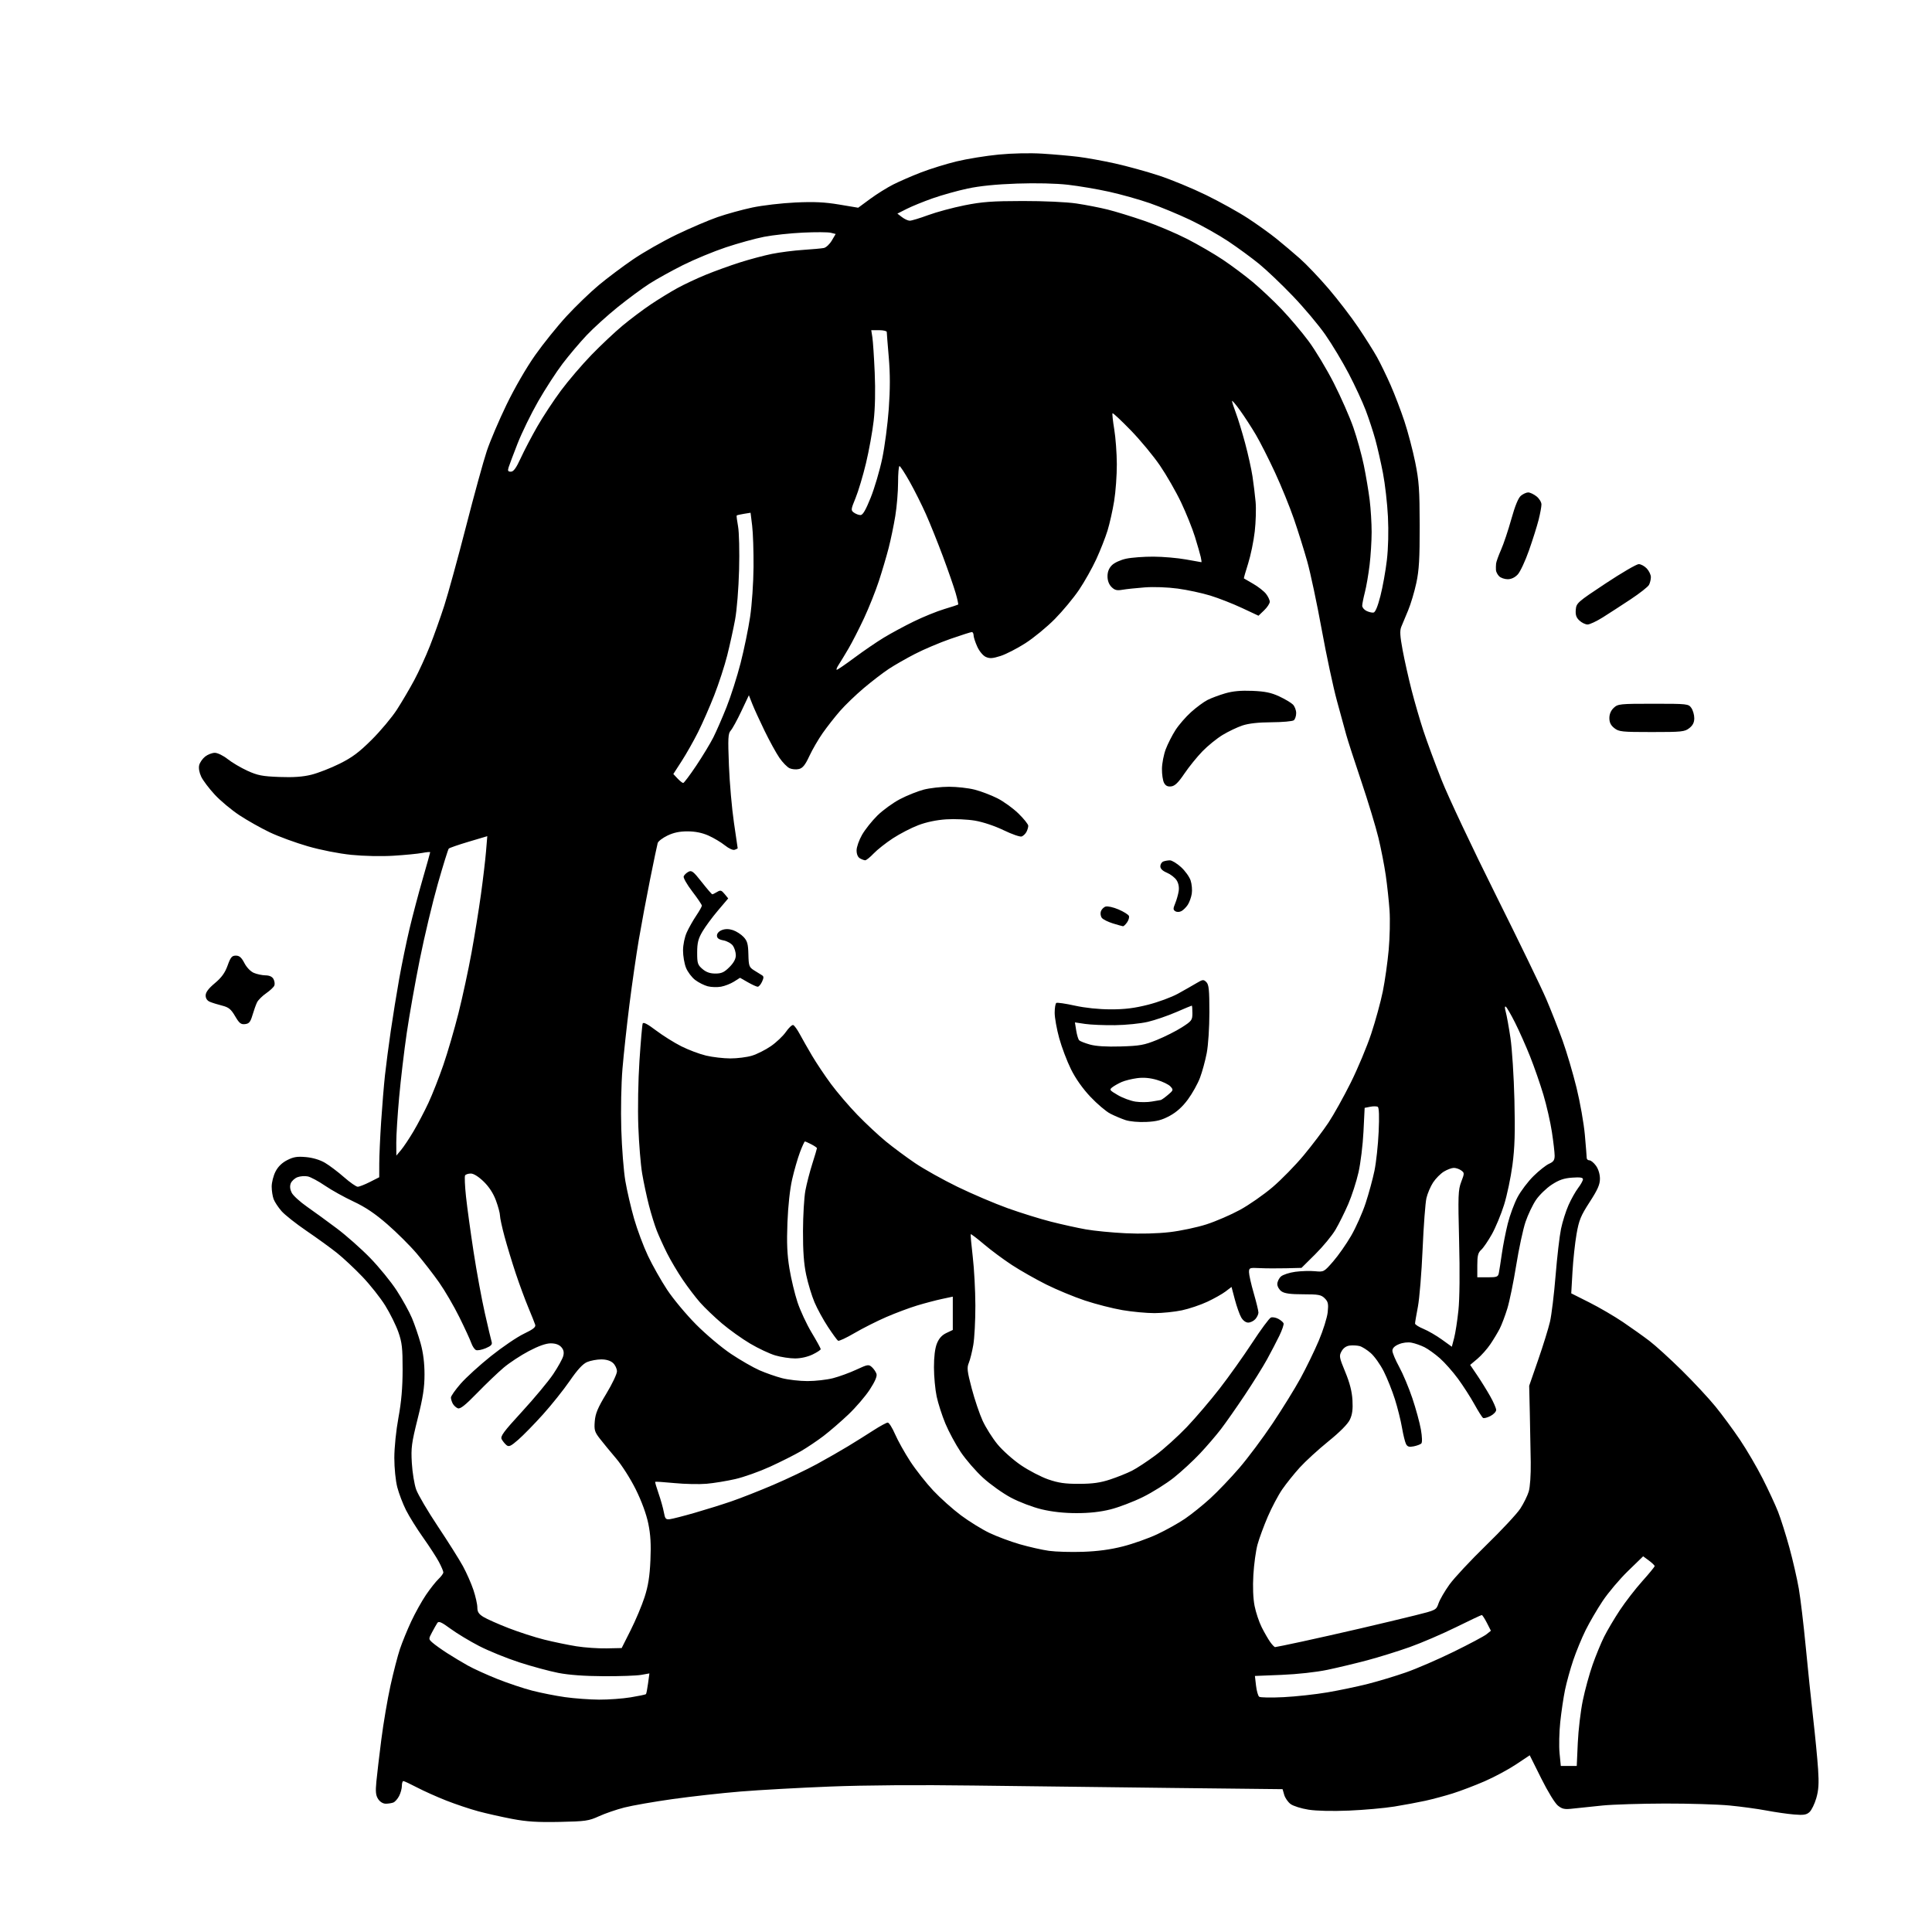 <svg version="1.1" xmlns="http://www.w3.org/2000/svg" xmlns:xlink="http://www.w3.org/1999/xlink" width="1024" height="1024" viewBox="0 0 1024 1024"><path stroke="none" fill="black" fill-rule="evenodd" d="M296.541,965.651C284.927,965.893 279.221,965.533 271.5,964.07C266.0,963.028 257.9,961.207 253.5,960.023C249.1,958.839 241.45,956.275 236.5,954.325C231.55,952.375 224.59,949.254 221.033,947.39C217.476,945.525 214.213,944.0 213.783,944.0C213.352,944.0 213.0,945.147 213.0,946.55C213,947.952 212.342,950.372 211.537,951.928C210.732,953.485 209.346,955.037 208.455,955.379C207.565,955.72 205.759,956.0 204.441,956.0C203.002,956.0 201.405,955.021 200.438,953.546C199.169,951.608 198.967,949.665 199.481,944.296C199.839,940.558 201.021,930.525 202.107,922.0C203.194,913.475 205.369,900.65 206.94,893.5C208.511,886.35 210.78,877.575 211.981,874.0C213.182,870.425 215.871,863.847 217.956,859.381C220.041,854.916 223.56,848.593 225.775,845.331C227.991,842.068 230.965,838.297 232.385,836.949C233.804,835.602 234.973,834.005 234.983,833.399C234.992,832.793 233.936,830.297 232.636,827.851C231.335,825.405 227.571,819.601 224.271,814.952C220.971,810.303 216.892,803.764 215.207,800.42C213.522,797.076 211.436,791.611 210.571,788.276C209.68,784.836 209.0,778.11 209.0,772.735C209,767.279 209.927,758.22 211.186,751.38C212.728,743.001 213.379,735.521 213.393,726.0C213.41,714.476 213.079,711.549 211.13,706.0C209.875,702.425 206.757,696.127 204.2,692.005C201.644,687.882 196.183,680.983 192.066,676.673C187.948,672.364 181.862,666.675 178.54,664.032C175.218,661.389 167.965,656.138 162.423,652.363C156.88,648.588 150.934,643.884 149.208,641.908C147.483,639.933 145.605,637.091 145.035,635.593C144.466,634.095 144,631.081 144.0,628.895C144,626.709 144.906,623.144 146.013,620.974C147.349,618.356 149.436,616.308 152.211,614.892C155.572,613.178 157.535,612.861 162.198,613.284C165.812,613.612 169.604,614.753 172.25,616.31C174.588,617.685 179.114,621.103 182.308,623.905C185.503,626.707 188.78,629 189.591,629.0C190.403,629.0 193.302,627.867 196.033,626.483L201.0,623.966L201.015,616.733C201.024,612.755 201.474,602.75 202.015,594.5C202.556,586.25 203.463,575.225 204.031,570.0C204.599,564.775 205.98,554.2 207.101,546.5C208.222,538.8 210.245,526.288 211.597,518.696C212.95,511.103 215.402,499.226 217.047,492.302C218.692,485.378 221.829,473.513 224.019,465.934C226.209,458.356 228.0,451.956 228.0,451.712C228,451.468 226.087,451.633 223.75,452.078C221.412,452.522 214.55,453.189 208.5,453.558C202.109,453.948 192.776,453.749 186.224,453.084C179.564,452.408 170.117,450.549 163.146,448.542C156.655,446.674 147.554,443.336 142.922,441.125C138.29,438.914 131.075,434.846 126.889,432.086C122.703,429.326 116.821,424.414 113.817,421.169C110.814,417.925 107.588,413.652 106.65,411.674C105.606,409.474 105.192,407.085 105.584,405.523C105.936,404.118 107.36,402.075 108.747,400.984C110.135,399.893 112.447,399.004 113.885,399.01C115.33,399.015 118.368,400.505 120.676,402.34C122.973,404.167 127.698,406.956 131.176,408.539C136.563,410.991 139.066,411.476 148.068,411.813C155.571,412.094 160.502,411.744 165.068,410.607C168.606,409.726 175.325,407.105 180.0,404.782C186.688,401.459 190.324,398.741 197.057,392.03C201.763,387.338 207.758,380.174 210.378,376.108C212.999,372.043 217.104,365.068 219.502,360.608C221.9,356.149 225.639,348.0 227.811,342.5C229.984,337.0 233.432,327.325 235.475,321.0C237.517,314.675 242.711,295.775 247.017,279.0C251.323,262.225 256.277,244.225 258.027,239.0C259.776,233.775 264.473,222.75 268.464,214.5C272.745,205.649 278.954,194.909 283.61,188.3C287.949,182.14 295.485,172.785 300.356,167.511C305.227,162.238 312.877,154.866 317.356,151.13C321.835,147.394 330.0,141.262 335.5,137.504C341.0,133.746 351.35,127.85 358.5,124.403C365.65,120.955 375.46,116.759 380.301,115.077C385.142,113.396 393.467,111.1 398.801,109.976C404.135,108.852 414.378,107.659 421.562,107.324C431.498,106.862 437.044,107.121 444.741,108.408L454.859,110.1L461.179,105.442C464.656,102.88 470.18,99.43 473.455,97.774C476.731,96.118 483.371,93.234 488.211,91.365C493.052,89.496 501.524,86.874 507.039,85.538C512.554,84.203 522.564,82.579 529.283,81.93C536.55,81.228 545.957,81.03 552.5,81.44C558.55,81.819 567.1,82.57 571.5,83.11C575.9,83.649 584.675,85.239 591.0,86.644C597.325,88.049 607.776,90.927 614.223,93.041C620.671,95.154 631.921,99.799 639.223,103.363C646.526,106.928 656.55,112.5 661.5,115.747C666.45,118.994 673.241,123.867 676.592,126.575C679.943,129.284 685.493,133.975 688.927,137.0C692.36,140.025 699.206,147.214 704.141,152.975C709.075,158.736 716.155,167.961 719.875,173.475C723.594,178.989 728.096,186.128 729.878,189.34C731.66,192.552 734.886,199.197 737.047,204.106C739.207,209.016 742.501,217.638 744.366,223.266C746.231,228.895 748.807,238.675 750.091,245.0C752.106,254.931 752.429,259.502 752.462,278.5C752.492,296.113 752.137,302.195 750.678,309.0C749.676,313.675 747.726,320.2 746.344,323.5C744.963,326.8 743.332,330.709 742.721,332.187C741.858,334.273 742.019,337.065 743.443,344.687C744.452,350.084 746.586,359.603 748.186,365.839C749.787,372.075 752.599,381.75 754.437,387.339C756.274,392.928 760.625,404.7 764.106,413.5C767.586,422.3 780.424,449.525 792.634,474.0C804.845,498.475 816.951,523.45 819.537,529.5C822.123,535.55 826.018,545.45 828.193,551.5C830.369,557.55 833.697,568.8 835.589,576.5C837.482,584.2 839.47,595.45 840.007,601.5C840.544,607.55 840.987,613.062 840.991,613.75C840.996,614.438 841.644,615.0 842.432,615.0C843.219,615 844.794,616.307 845.932,617.904C847.183,619.661 848,622.368 848,624.756C848,627.84 846.808,630.543 842.545,637.124C837.819,644.419 836.89,646.692 835.595,654.116C834.773,658.83 833.806,667.82 833.446,674.094L832.791,685.5L842.368,690.318C847.636,692.967 855.671,697.657 860.223,700.738C864.775,703.82 871.1,708.325 874.277,710.75C877.455,713.175 885.157,720.186 891.394,726.329C897.631,732.473 905.663,741.1 909.243,745.5C912.824,749.9 918.665,757.829 922.225,763.121C925.784,768.412 931.182,777.637 934.219,783.621C937.256,789.604 940.932,797.522 942.388,801.215C943.845,804.909 946.55,813.459 948.401,820.215C950.251,826.972 952.502,836.775 953.402,842.0C954.303,847.225 955.942,860.95 957.045,872.5C958.148,884.05 959.936,901.258 961.019,910.74C962.102,920.221 963.277,932.383 963.63,937.767C964.125,945.316 963.903,948.823 962.659,953.101C961.772,956.152 960.154,959.456 959.063,960.443C957.441,961.911 955.933,962.142 950.79,961.711C947.33,961.422 940.767,960.474 936.204,959.607C931.642,958.739 922.867,957.543 916.704,956.949C910.542,956.355 895.15,955.891 882.5,955.919C869.85,955.946 855.0,956.406 849.5,956.941C844.0,957.477 837.025,958.204 834.0,958.559C829.276,959.112 828.111,958.896 825.745,957.025C824.162,955.774 820.396,949.637 816.889,942.594L810.787,930.339L803.474,935.21C799.452,937.888 791.962,941.903 786.83,944.131C781.699,946.359 774.125,949.243 770.0,950.539C765.875,951.835 759.35,953.589 755.5,954.436C751.65,955.284 744.225,956.667 739.0,957.51C733.775,958.353 722.975,959.317 715.0,959.653C706.181,960.024 697.77,959.832 693.532,959.164C689.699,958.559 685.428,957.217 684.04,956.18C682.652,955.144 681.129,952.946 680.656,951.296L679.795,948.296L621.148,947.648C588.891,947.293 541.575,946.719 516.0,946.373C486.694,945.977 458.592,946.174 440.0,946.907C423.775,947.546 402.4,948.732 392.5,949.544C382.6,950.355 366.402,952.158 356.505,953.551C346.607,954.943 335.095,956.954 330.923,958.02C326.75,959.085 320.691,961.168 317.459,962.648C312.049,965.124 310.386,965.363 296.541,965.651zM831.484,936.0L835.709,936.0L836.261,923.75C836.564,917.013 837.758,906.915 838.913,901.312C840.068,895.708 842.411,887.158 844.121,882.312C845.83,877.465 848.576,870.8 850.224,867.5C851.871,864.2 855.611,857.881 858.535,853.458C861.458,849.035 866.809,842.116 870.425,838.084C874.041,834.051 877.0,830.442 877.0,830.064C877.0,829.685 875.629,828.362 873.952,827.123L870.904,824.869L862.859,832.685C858.435,836.983 852.406,844.113 849.463,848.528C846.519,852.943 842.447,859.918 840.413,864.028C838.379,868.138 835.431,875.291 833.862,879.925C832.293,884.558 830.329,891.64 829.498,895.662C828.667,899.685 827.528,907.369 826.967,912.738C826.405,918.107 826.241,925.538 826.602,929.25L827.258,936.0L831.484,936.0zM317.5,900.841C322.45,900.87 329.982,900.323 334.238,899.626C338.494,898.928 342.155,898.165 342.375,897.929C342.594,897.693 343.094,895.125 343.485,892.223L344.195,886.945L339.848,887.723C337.456,888.15 328.525,888.467 320.0,888.427C309.826,888.38 301.54,887.776 295.886,886.671C291.149,885.744 281.82,883.216 275.157,881.051C268.493,878.886 258.94,874.997 253.928,872.409C248.916,869.82 242.098,865.701 238.776,863.256C234.051,859.778 232.538,859.102 231.829,860.155C231.331,860.895 230.061,863.129 229.008,865.119C227.093,868.738 227.093,868.739 229.296,870.694C230.508,871.769 233.975,874.244 237.0,876.193C240.025,878.142 244.975,881.114 248.0,882.798C251.025,884.481 258.0,887.658 263.5,889.856C269.0,892.054 277.325,894.845 282.0,896.057C286.675,897.269 294.55,898.829 299.5,899.524C304.45,900.219 312.55,900.812 317.5,900.841zM680.347,899.53C686.863,899.201 697.328,898.055 703.603,896.982C709.877,895.91 719.496,893.895 724.977,892.506C730.459,891.116 739.569,888.366 745.222,886.394C750.875,884.422 762.25,879.498 770.5,875.452C778.75,871.405 786.56,867.248 787.855,866.214L790.21,864.333L788.085,860.166C786.916,857.875 785.695,856.0 785.371,856.0C785.047,856.0 778.869,858.915 771.641,862.477C764.414,866.04 753.424,870.763 747.219,872.972C741.015,875.182 730.89,878.333 724.719,879.975C718.549,881.617 709.0,883.901 703.5,885.052C697.64,886.278 687.627,887.381 679.314,887.716L665.128,888.289L665.717,893.394C666.041,896.203 666.799,898.866 667.403,899.313C668.006,899.761 673.831,899.858 680.347,899.53zM321.5,873.669L329.5,873.5L334.279,864.0C336.908,858.775 340.22,850.9 341.639,846.5C343.559,840.55 344.352,835.554 344.736,827.0C345.116,818.523 344.819,813.397 343.605,807.5C342.579,802.52 340.092,795.725 337.016,789.5C334.259,783.921 329.629,776.626 326.544,773.0C323.502,769.425 319.619,764.7 317.916,762.5C315.167,758.95 314.865,757.916 315.236,753.309C315.568,749.189 316.825,746.185 321.327,738.743C324.447,733.586 327.0,728.229 327.0,726.838C327.0,725.448 326.053,723.453 324.895,722.405C323.531,721.171 321.331,720.504 318.645,720.512C316.365,720.518 313.02,721.142 311.211,721.899C308.915,722.86 306.128,725.877 301.985,731.888C298.72,736.624 292.325,744.637 287.774,749.693C283.223,754.75 277.353,760.759 274.728,763.048C270.715,766.547 269.712,767.006 268.424,765.937C267.581,765.237 266.448,763.837 265.906,762.825C265.08,761.282 266.831,758.906 276.75,748.109C283.255,741.027 290.667,732.119 293.221,728.313C295.774,724.507 298.172,720.161 298.55,718.656C299.039,716.709 298.725,715.354 297.464,713.96C296.295,712.669 294.394,712.0 291.893,712.0C289.381,712.0 285.454,713.389 280.298,716.1C276.009,718.356 270.025,722.29 267.0,724.843C263.975,727.396 257.648,733.445 252.941,738.284C246.589,744.814 243.939,746.914 242.663,746.424C241.718,746.061 240.507,744.947 239.972,743.948C239.437,742.949 239,741.497 239.0,740.721C239.0,739.946 241.314,736.654 244.143,733.406C246.972,730.158 254.209,723.568 260.226,718.761C266.243,713.955 274.095,708.625 277.675,706.917C282.578,704.577 284.057,703.402 283.671,702.155C283.389,701.245 281.746,697.125 280.02,693.0C278.293,688.875 275.304,680.775 273.378,675.0C271.452,669.225 268.78,660.45 267.441,655.5C266.101,650.55 265.004,645.504 265.003,644.288C265.001,643.071 264.039,639.471 262.864,636.288C261.464,632.494 259.218,629.036 256.346,626.25C253.64,623.624 251.039,622.0 249.541,622.0C248.209,622.0 246.843,622.445 246.507,622.988C246.172,623.531 246.391,628.594 246.994,634.238C247.598,639.882 249.405,653.05 251.01,663.5C252.615,673.95 255.305,688.575 256.987,696.0C258.669,703.425 260.293,710.297 260.596,711.27C261.01,712.599 260.228,713.425 257.457,714.582C255.427,715.43 253.123,715.877 252.336,715.575C251.549,715.273 250.405,713.591 249.793,711.836C249.181,710.081 246.325,703.888 243.446,698.073C240.566,692.258 235.75,684.001 232.743,679.725C229.737,675.449 224.402,668.562 220.888,664.421C217.375,660.28 210.368,653.301 205.319,648.913C198.742,643.198 193.635,639.765 187.319,636.813C182.468,634.546 175.687,630.772 172.25,628.425C168.812,626.079 164.728,623.879 163.173,623.538C161.619,623.197 159.132,623.379 157.647,623.944C156.162,624.509 154.563,625.99 154.094,627.235C153.532,628.727 153.712,630.421 154.62,632.199C155.378,633.683 159.036,637.018 162.749,639.608C166.462,642.199 173.55,647.358 178.5,651.073C183.45,654.788 191.378,661.803 196.119,666.663C200.859,671.524 207.222,679.325 210.259,684.0C213.296,688.675 216.939,695.262 218.356,698.637C219.772,702.013 221.846,708.079 222.965,712.117C224.316,716.993 225,722.481 225.0,728.452C225.0,735.458 224.199,740.646 221.375,751.933C218.13,764.902 217.805,767.369 218.283,775.46C218.576,780.432 219.604,786.723 220.567,789.44C221.53,792.157 226.724,800.989 232.11,809.067C237.496,817.145 243.467,826.622 245.379,830.127C247.291,833.632 249.788,839.298 250.928,842.718C252.068,846.139 253.0,850.308 253.0,851.983C253.0,854.344 253.731,855.478 256.25,857.023C258.038,858.119 264.0,860.768 269.5,862.909C275.0,865.05 283.55,867.811 288.5,869.043C293.45,870.276 301.1,871.86 305.5,872.562C309.9,873.264 317.1,873.763 321.5,873.669zM675.831,873.0C676.214,873.0 682.596,871.691 690.013,870.09C697.431,868.49 711.375,865.351 721.0,863.114C730.625,860.878 743.612,857.776 749.861,856.222C761.169,853.409 761.228,853.379 762.465,849.779C763.149,847.79 765.752,843.313 768.25,839.831C770.748,836.349 779.5,826.975 787.699,819.0C795.899,811.025 804.052,802.277 805.817,799.559C807.582,796.842 809.579,792.792 810.255,790.559C810.972,788.192 811.417,781.708 811.324,775.0C811.237,768.675 811.016,756.975 810.833,749.0L810.5,734.5L815.268,720.734C817.891,713.162 820.711,704.06 821.535,700.506C822.359,696.952 823.691,685.953 824.495,676.063C825.299,666.173 826.595,655.025 827.376,651.29C828.157,647.556 829.939,641.918 831.337,638.763C832.735,635.608 835.031,631.515 836.439,629.669C837.848,627.822 839,625.737 839.0,625.035C839.0,624.101 837.463,623.871 833.25,624.176C828.868,624.493 826.292,625.383 822.423,627.917C819.631,629.745 815.899,633.362 814.13,635.954C812.361,638.547 809.852,643.807 808.554,647.644C807.255,651.481 805.036,661.822 803.621,670.625C802.207,679.427 800.088,689.75 798.912,693.564C797.737,697.379 795.935,702.151 794.909,704.168C793.883,706.185 791.649,709.901 789.946,712.425C788.243,714.949 785.131,718.456 783.031,720.219L779.214,723.424L782.965,728.962C785.029,732.008 788.131,737.011 789.858,740.081C791.586,743.15 793.0,746.401 793.0,747.305C793.0,748.209 791.637,749.654 789.971,750.515C788.304,751.377 786.541,751.834 786.052,751.532C785.562,751.23 783.486,747.949 781.437,744.241C779.389,740.533 775.486,734.465 772.765,730.755C770.044,727.045 765.721,722.161 763.159,719.902C760.597,717.643 756.925,715.006 755.0,714.042C753.075,713.078 750.01,712.004 748.188,711.657C746.179,711.274 743.523,711.59 741.438,712.462C739.132,713.425 738.0,714.562 738.0,715.915C738.0,717.024 739.618,720.875 741.596,724.473C743.573,728.071 746.718,735.557 748.584,741.108C750.45,746.66 752.485,754.119 753.105,757.684C753.773,761.516 753.867,764.533 753.336,765.064C752.842,765.558 751.031,766.244 749.311,766.588C746.874,767.075 745.971,766.804 745.217,765.357C744.685,764.335 743.723,760.421 743.08,756.659C742.436,752.896 740.752,746.146 739.337,741.659C737.921,737.171 735.274,730.537 733.453,726.916C731.632,723.295 728.527,718.914 726.553,717.18C724.579,715.447 721.901,713.762 720.602,713.436C719.304,713.11 716.964,712.991 715.402,713.172C713.571,713.383 712.032,714.45 711.068,716.175C709.671,718.675 709.799,719.394 713.015,727.175C715.412,732.975 716.571,737.51 716.834,742.126C717.111,746.99 716.746,749.734 715.459,752.446C714.34,754.804 710.196,758.982 704,764C698.663,768.322 691.846,774.566 688.852,777.874C685.858,781.182 681.698,786.374 679.606,789.41C677.515,792.447 674.079,798.933 671.97,803.823C669.862,808.714 667.41,815.366 666.521,818.607C665.632,821.848 664.638,829.088 664.311,834.695C663.936,841.155 664.17,847.189 664.952,851.162C665.631,854.611 667.327,859.698 668.721,862.467C670.116,865.235 672.129,868.737 673.196,870.25C674.263,871.763 675.449,873.0 675.831,873.0zM574.0,822.491C581.842,822.22 588.587,821.306 595.206,819.616C600.544,818.253 608.697,815.364 613.325,813.195C617.952,811.027 624.56,807.336 628.009,804.994C631.458,802.652 637.48,797.815 641.39,794.246C645.301,790.678 652.233,783.425 656.795,778.129C661.358,772.833 669.308,762.2 674.461,754.5C679.615,746.8 686.293,736.0 689.303,730.5C692.312,725.0 696.665,716.042 698.976,710.593C701.286,705.144 703.419,698.339 703.715,695.47C704.171,691.053 703.928,689.928 702.127,688.127C700.263,686.263 698.851,686.0 690.723,686.0C683.944,686.0 680.846,685.581 679.223,684.443C678,683.587 677.0,681.857 677.0,680.598C677.0,679.34 677.86,677.532 678.911,676.581C679.962,675.63 683.376,674.505 686.499,674.081C689.622,673.657 694.318,673.516 696.934,673.768C701.655,674.221 701.728,674.182 706.595,668.597C709.293,665.502 713.577,659.389 716.115,655.012C718.653,650.635 722.106,642.879 723.789,637.777C725.471,632.675 727.59,624.9 728.496,620.5C729.403,616.1 730.402,606.829 730.717,599.898C731.092,591.634 730.93,587.075 730.247,586.653C729.674,586.299 727.875,586.275 726.249,586.6L723.293,587.191L722.668,599.846C722.324,606.806 721.141,616.491 720.039,621.368C718.937,626.246 716.489,633.814 714.598,638.187C712.708,642.56 709.662,648.68 707.831,651.788C705.999,654.896 701.197,660.715 697.16,664.719L689.82,672.0L681.66,672.206C677.172,672.32 670.913,672.286 667.75,672.131C662.23,671.86 662.0,671.948 662.0,674.313C662.0,675.668 663.125,680.658 664.5,685.403C665.875,690.148 667.0,694.775 667.0,695.686C667.0,696.597 666.255,698.165 665.345,699.171C664.435,700.177 662.732,701.0 661.561,701.0C660.286,701.0 658.798,699.896 657.856,698.25C656.989,696.737 655.481,692.486 654.505,688.802L652.731,682.103L649.59,684.499C647.862,685.817 643.496,688.277 639.887,689.966C636.278,691.655 630.214,693.695 626.412,694.501C622.611,695.306 616.092,695.973 611.926,695.983C607.761,695.992 600.111,695.278 594.926,694.395C589.742,693.513 580.775,691.217 575.0,689.294C569.225,687.37 560,683.548 554.5,680.798C549,678.049 540.865,673.431 536.422,670.535C531.98,667.639 525.308,662.693 521.596,659.544C517.884,656.396 514.703,653.973 514.526,654.16C514.349,654.347 514.818,659.675 515.568,666.0C516.318,672.325 516.947,683.988 516.966,691.918C516.985,699.848 516.487,709.285 515.859,712.889C515.231,716.493 514.161,720.766 513.481,722.384C512.415,724.919 512.63,726.793 515.035,735.913C516.571,741.736 519.168,749.425 520.808,753.0C522.447,756.575 525.977,762.18 528.653,765.456C531.334,768.739 536.922,773.729 541.105,776.574C545.279,779.412 551.8,782.807 555.597,784.117C561.021,785.99 564.535,786.494 572.0,786.47C579.154,786.448 583.207,785.876 588.414,784.154C592.216,782.897 597.413,780.811 599.962,779.519C602.511,778.228 608.175,774.503 612.548,771.242C616.922,767.98 624.325,761.301 629.0,756.398C633.675,751.495 641.512,742.312 646.416,735.992C651.319,729.671 659.096,718.743 663.698,711.706C668.3,704.67 672.756,698.647 673.6,698.323C674.444,697.999 676.206,698.307 677.514,699.008C678.823,699.708 680.085,700.78 680.318,701.391C680.551,702.001 679.54,704.975 678.071,708.0C676.602,711.025 673.672,716.65 671.559,720.5C669.447,724.35 664.113,732.9 659.707,739.5C655.3,746.1 649.631,754.193 647.108,757.484C644.586,760.776 639.592,766.588 636.011,770.399C632.43,774.211 626.225,779.942 622.221,783.136C618.218,786.329 610.793,790.984 605.721,793.481C600.65,795.977 592.941,798.915 588.59,800.01C583.277,801.347 577.368,801.998 570.59,801.993C563.932,801.988 557.63,801.298 552.063,799.964C547.345,798.833 540.183,796.106 535.812,793.777C531.515,791.487 524.869,786.758 521.046,783.268C517.222,779.778 511.892,773.632 509.201,769.609C506.511,765.587 502.856,758.803 501.079,754.535C499.302,750.267 497.215,743.788 496.442,740.138C495.668,736.487 495.027,729.572 495.017,724.77C495.006,719.115 495.556,714.652 496.578,712.097C497.665,709.381 499.22,707.649 501.578,706.53L505.0,704.906L505.0,696.077L505.0,687.248L499.25,688.477C496.087,689.153 490.169,690.711 486.098,691.941C482.027,693.17 474.655,695.928 469.715,698.07C464.776,700.213 457.208,704.033 452.897,706.56C448.587,709.087 444.668,710.913 444.19,710.617C443.711,710.321 441.303,707.024 438.838,703.29C436.373,699.555 433.166,693.691 431.71,690.258C430.255,686.825 428.274,680.3 427.309,675.758C426.06,669.886 425.567,663.165 425.602,652.5C425.63,644.25 426.202,634.575 426.875,631.0C427.548,627.425 429.201,621.033 430.549,616.796C431.897,612.558 433.0,608.857 433.0,608.571C433.0,608.285 431.672,607.365 430.05,606.526C428.427,605.687 426.884,605.0 426.622,605.0C426.359,605.0 425.171,607.587 423.983,610.75C422.794,613.913 420.943,620.325 419.87,625.0C418.678,630.189 417.699,639.148 417.357,648.0C416.936,658.859 417.201,664.968 418.412,672.328C419.301,677.734 421.227,685.782 422.691,690.213C424.156,694.645 427.525,701.881 430.177,706.295C432.83,710.708 435.0,714.657 435.0,715.07C435.0,715.484 433.058,716.762 430.684,717.911C428.07,719.176 424.396,720.0 421.366,720.0C418.614,720.0 413.919,719.281 410.932,718.401C407.944,717.522 401.956,714.71 397.625,712.151C393.294,709.593 386.538,704.765 382.612,701.423C378.686,698.08 373.513,693.13 371.118,690.423C368.722,687.715 364.556,682.245 361.861,678.267C359.166,674.288 355.431,667.985 353.562,664.259C351.692,660.533 349.24,655.147 348.114,652.29C346.988,649.434 345.107,643.362 343.933,638.798C342.759,634.234 341.151,626.675 340.359,622.0C339.568,617.325 338.651,606.075 338.321,597.0C337.98,587.603 338.242,572.601 338.931,562.15C339.596,552.057 340.365,543.212 340.641,542.494C340.985,541.596 343.188,542.736 347.68,546.136C351.275,548.858 357.317,552.645 361.105,554.553C364.893,556.461 370.807,558.685 374.246,559.496C377.686,560.307 383.466,560.977 387.091,560.985C390.716,560.993 395.858,560.345 398.517,559.545C401.177,558.744 405.704,556.47 408.578,554.491C411.451,552.512 415.043,549.103 416.559,546.915C418.075,544.728 419.806,543.098 420.407,543.293C421.008,543.487 422.569,545.639 423.877,548.073C425.184,550.508 428.109,555.645 430.377,559.489C432.644,563.333 437.158,570.083 440.406,574.489C443.655,578.895 449.955,586.262 454.406,590.861C458.858,595.459 465.65,601.804 469.5,604.961C473.35,608.118 480.325,613.295 485.0,616.465C489.675,619.634 499.8,625.294 507.5,629.041C515.2,632.788 527.142,637.88 534.037,640.355C540.932,642.831 551.282,646.053 557.037,647.514C562.792,648.976 571.1,650.812 575.5,651.594C579.9,652.377 589.35,653.301 596.5,653.647C604.565,654.038 613.486,653.813 620.0,653.054C625.775,652.381 634.55,650.52 639.5,648.918C644.45,647.316 652.423,643.867 657.218,641.253C662.013,638.639 669.777,633.23 674.472,629.233C679.167,625.237 686.64,617.587 691.079,612.233C695.519,606.88 701.391,599.125 704.128,595.0C706.865,590.875 712.152,581.391 715.877,573.924C719.601,566.458 724.502,554.758 726.767,547.924C729.032,541.091 731.801,530.977 732.921,525.448C734.041,519.92 735.442,510.02 736.035,503.448C736.627,496.877 736.83,487.45 736.485,482.5C736.14,477.55 735.243,469.225 734.492,464.0C733.742,458.775 731.984,449.775 730.586,444.0C729.188,438.225 725.089,424.725 721.478,414.0C717.866,403.275 714.296,392.25 713.544,389.5C712.792,386.75 710.575,378.65 708.618,371.5C706.66,364.35 703.008,347.25 700.501,333.5C697.995,319.75 694.55,303.55 692.845,297.5C691.141,291.45 687.963,281.325 685.784,275.0C683.605,268.675 679.115,257.65 675.806,250.5C672.498,243.35 667.939,234.35 665.676,230.5C663.413,226.65 659.635,220.822 657.281,217.55C654.926,214.277 653,212.027 653.001,212.55C653.001,213.072 653.913,215.898 655.027,218.83C656.141,221.761 658.344,228.961 659.923,234.83C661.502,240.698 663.268,248.65 663.848,252.5C664.429,256.35 665.171,262.425 665.497,266.0C665.824,269.575 665.617,276.657 665.037,281.739C664.457,286.82 662.88,294.451 661.532,298.696C660.184,302.941 659.175,306.48 659.29,306.561C659.406,306.641 661.639,307.942 664.254,309.451C666.869,310.96 669.906,313.337 671.004,314.732C672.102,316.128 673.0,318.025 673.0,318.948C673.0,319.871 671.657,321.913 670.015,323.486L667.03,326.346L658.265,322.241C653.444,319.983 645.9,317.03 641.5,315.677C637.1,314.325 629.323,312.653 624.219,311.963C618.808,311.231 611.509,310.968 606.719,311.331C602.198,311.674 596.863,312.241 594.863,312.59C591.954,313.098 590.802,312.802 589.113,311.113C587.757,309.757 587.0,307.73 587.0,305.455C587.0,303.072 587.767,301.143 589.337,299.572C590.661,298.248 593.932,296.751 596.886,296.118C599.753,295.503 606.239,295.016 611.299,295.035C616.36,295.054 624.1,295.72 628.5,296.515C632.9,297.31 636.621,297.97 636.769,297.98C636.917,297.991 636.764,296.762 636.429,295.25C636.094,293.738 634.704,288.9 633.339,284.5C631.975,280.1 628.675,271.902 626.006,266.281C623.337,260.661 618.306,251.886 614.826,246.781C611.347,241.677 604.358,233.242 599.296,228.037C594.234,222.833 589.9,218.783 589.665,219.037C589.431,219.292 589.836,223.1 590.566,227.5C591.297,231.9 591.916,240.225 591.943,246.0C591.97,251.775 591.331,260.576 590.523,265.558C589.715,270.539 588.129,277.61 586.998,281.27C585.868,284.931 583.191,291.735 581.05,296.392C578.909,301.048 574.797,308.355 571.913,312.629C569.029,316.903 563.256,323.857 559.085,328.083C554.913,332.31 547.9,338.077 543.5,340.899C539.1,343.722 533.15,346.777 530.279,347.689C526.087,349.02 524.549,349.116 522.479,348.173C521.006,347.501 519.075,345.177 517.973,342.749C516.912,340.412 516.034,337.712 516.022,336.75C516.01,335.788 515.594,335 515.097,335C514.6,335 509.538,336.617 503.847,338.592C498.156,340.568 489.675,344.158 485.0,346.571C480.325,348.983 474.047,352.575 471.049,354.553C468.05,356.532 462.112,361.092 457.851,364.687C453.591,368.282 447.888,373.773 445.177,376.89C442.467,380.006 438.362,385.244 436.057,388.528C433.751,391.813 430.566,397.299 428.979,400.719C426.786,405.446 425.464,407.096 423.473,407.596C422.032,407.958 419.802,407.775 418.518,407.19C417.234,406.605 414.797,404.112 413.103,401.649C411.409,399.187 407.869,392.746 405.238,387.336C402.606,381.926 399.658,375.475 398.688,373.0L396.922,368.5L392.921,376.966C390.72,381.622 388.192,386.235 387.303,387.217C385.892,388.777 385.771,391.124 386.349,405.751C386.714,414.963 387.907,428.575 389.001,436.0C390.095,443.425 390.993,449.564 390.995,449.643C390.998,449.722 390.295,450.056 389.434,450.387C388.507,450.743 386.364,449.785 384.184,448.04C382.158,446.418 378.25,444.092 375.5,442.872C372.149,441.384 368.506,440.648 364.453,440.639C360.201,440.629 357.024,441.294 353.749,442.879C351.188,444.119 348.867,445.891 348.592,446.817C348.317,447.743 346.51,456.375 344.576,466.0C342.642,475.625 339.95,490.025 338.594,498.0C337.238,505.975 334.994,521.5 333.607,532.5C332.219,543.5 330.56,558.8 329.919,566.5C329.255,574.483 328.985,588.236 329.292,598.5C329.588,608.4 330.561,620.775 331.454,626.0C332.347,631.225 334.437,640.225 336.099,646.0C337.762,651.775 341.057,660.592 343.423,665.594C345.789,670.595 350.348,678.671 353.554,683.539C356.76,688.407 363.685,696.718 368.942,702.008C374.236,707.335 382.515,714.302 387.5,717.624C392.45,720.923 399.209,724.811 402.52,726.264C405.831,727.717 411.213,729.602 414.48,730.453C417.747,731.304 423.831,732.0 428.0,732.0C432.169,732.0 438.262,731.308 441.54,730.461C444.818,729.615 450.381,727.582 453.901,725.943C459.887,723.157 460.421,723.071 462.126,724.614C463.128,725.521 464.223,727.128 464.558,728.184C464.965,729.466 463.782,732.23 460.993,736.511C458.697,740.035 453.597,745.976 449.659,749.713C445.722,753.45 439.8,758.569 436.5,761.087C433.2,763.606 427.8,767.236 424.5,769.154C421.2,771.072 413.885,774.756 408.245,777.341C402.604,779.925 394.279,782.891 389.745,783.931C385.21,784.97 378.35,786.094 374.5,786.428C370.65,786.761 363.013,786.601 357.529,786.071C352.045,785.542 347.431,785.236 347.276,785.39C347.121,785.545 347.925,788.333 349.062,791.586C350.199,794.839 351.455,799.3 351.853,801.5C352.487,805.009 352.879,805.463 355.038,805.201C356.392,805.036 362.225,803.544 368.0,801.886C373.775,800.227 382.55,797.488 387.5,795.799C392.45,794.11 402.575,790.128 410.0,786.949C417.425,783.77 427.763,778.84 432.972,775.992C438.182,773.145 445.607,768.895 449.472,766.548C453.338,764.201 459.382,760.418 462.905,758.141C466.428,755.863 469.856,754.0 470.524,754.0C471.192,754.0 472.94,756.771 474.409,760.158C475.878,763.545 479.486,770.008 482.428,774.52C485.369,779.033 490.864,786.012 494.638,790.03C498.412,794.047 505.033,799.964 509.352,803.179C513.671,806.393 520.421,810.566 524.352,812.452C528.283,814.337 535.53,817.044 540.455,818.467C545.381,819.89 552.356,821.467 555.955,821.971C559.555,822.475 567.675,822.709 574.0,822.491zM770.725,709.147C771.398,706.591 772.42,700.0 772.994,694.5C773.642,688.299 773.782,674.358 773.362,657.805C772.747,633.511 772.848,630.686 774.487,626.396C776.226,621.841 776.225,621.638 774.452,620.341C773.443,619.604 771.691,619.002 770.559,619.004C769.426,619.006 767.056,619.888 765.29,620.965C763.525,622.041 760.959,624.627 759.589,626.711C758.219,628.795 756.623,632.525 756.042,635.0C755.461,637.475 754.546,649.66 754.009,662.078C753.472,674.496 752.35,688.221 751.516,692.578C750.683,696.935 750.002,700.95 750.004,701.5C750.006,702.05 752.013,703.325 754.465,704.333C756.917,705.341 761.303,707.882 764.211,709.98L769.5,713.794L770.725,709.147zM788.481,677.0C793.365,677.0 794.011,676.755 794.413,674.75C794.661,673.513 795.38,668.9 796.011,664.5C796.641,660.1 798.058,652.9 799.159,648.5C800.26,644.1 802.587,637.814 804.33,634.53C806.074,631.247 809.883,626.213 812.795,623.344C815.708,620.475 819.42,617.539 821.045,616.82C823.376,615.788 823.999,614.877 823.994,612.506C823.991,610.853 823.338,605.225 822.543,600.0C821.749,594.775 819.72,585.881 818.036,580.236C816.351,574.591 813.177,565.465 810.982,559.956C808.788,554.447 805.206,546.387 803.023,542.045C800.84,537.704 798.627,533.887 798.104,533.565C797.508,533.196 797.498,534.22 798.079,536.324C798.587,538.164 799.707,544.356 800.567,550.085C801.428,555.813 802.375,570.625 802.673,583.0C803.091,600.374 802.852,608.234 801.626,617.5C800.753,624.1 798.748,633.609 797.172,638.63C795.596,643.652 792.696,650.639 790.729,654.156C788.762,657.674 786.218,661.397 785.076,662.431C783.39,663.957 783.0,665.502 783.0,670.655L783.0,677.0L788.481,677.0zM212.586,609.5C213.969,607.85 216.945,603.382 219.199,599.57C221.454,595.759 224.995,589.009 227.069,584.57C229.143,580.132 232.699,571.1 234.97,564.5C237.241,557.9 240.857,545.512 243.006,536.97C245.154,528.429 248.263,514.029 249.914,504.97C251.566,495.912 253.818,481.975 254.919,474.0C256.021,466.025 257.225,455.831 257.596,451.347L258.271,443.195L248.405,446.128C242.979,447.741 238.232,449.385 237.857,449.781C237.483,450.176 234.887,458.515 232.089,468.311C229.292,478.108 224.994,496.108 222.539,508.311C220.084,520.515 216.955,538.15 215.585,547.5C214.216,556.85 212.399,572.208 211.548,581.629C210.696,591.049 210.016,601.849 210.036,605.629L210.072,612.5L212.586,609.5zM607.567,594.655C603.451,594.848 598.83,594.431 596.5,593.658C594.3,592.927 590.676,591.391 588.447,590.245C586.217,589.098 581.483,585.076 577.927,581.306C573.8,576.931 570.074,571.644 567.626,566.69C565.517,562.421 562.713,555.01 561.396,550.221C560.078,545.432 559.0,539.4 559.0,536.816C559.0,534.232 559.395,531.874 559.877,531.576C560.36,531.278 564.747,531.916 569.627,532.995C575.147,534.215 582.325,534.965 588.622,534.978C596.149,534.994 601.241,534.366 608.487,532.528C613.846,531.169 620.991,528.53 624.365,526.664C627.739,524.798 632.139,522.294 634.143,521.1C637.489,519.106 637.917,519.06 639.393,520.536C640.72,521.862 641.0,524.645 641.0,536.483C641.0,544.701 640.397,553.957 639.588,558.162C638.812,562.198 637.209,568.076 636.026,571.225C634.843,574.373 631.96,579.548 629.619,582.725C626.739,586.632 623.628,589.442 619.998,591.412C615.827,593.676 613.063,594.397 607.567,594.655zM610.5,583.835C612.7,583.423 614.803,583.068 615.173,583.044C615.544,583.02 617.25,581.819 618.966,580.375C621.944,577.87 622.007,577.665 620.366,575.852C619.421,574.808 616.191,573.239 613.187,572.366C609.478,571.288 606.113,570.993 602.695,571.446C599.928,571.813 596.277,572.715 594.582,573.45C592.887,574.185 590.655,575.433 589.622,576.223C587.855,577.576 588.022,577.823 592.464,580.426C595.06,581.947 599.28,583.505 601.842,583.887C604.404,584.269 608.3,584.246 610.5,583.835zM594.0,554.642C604.095,554.343 606.435,553.923 613.156,551.198C617.367,549.492 623.329,546.485 626.406,544.517C631.657,541.158 632.0,540.695 632.0,536.969C632.0,534.786 631.854,533.0 631.676,533.0C631.498,533.0 627.737,534.567 623.319,536.481C618.9,538.396 612.184,540.697 608.393,541.595C604.602,542.493 596.775,543.289 591.0,543.364C585.225,543.439 578.076,543.139 575.114,542.697L569.728,541.895L570.415,546.197C570.793,548.564 571.502,550.9 571.99,551.389C572.479,551.878 575.043,552.887 577.689,553.631C580.871,554.525 586.393,554.867 594.0,554.642zM129.877,542.804C127.689,543.058 126.813,542.357 124.604,538.586C122.422,534.864 121.206,533.876 117.727,532.998C115.402,532.412 112.487,531.507 111.25,530.987C109.794,530.376 109.0,529.186 109.0,527.615C109.0,525.934 110.5,523.931 113.869,521.11C117.444,518.117 119.24,515.635 120.631,511.767C122.223,507.336 122.918,506.5 125.003,506.5C126.877,506.5 127.982,507.463 129.528,510.441C130.723,512.745 132.804,514.907 134.536,515.646C136.166,516.341 138.947,516.93 140.715,516.955C142.834,516.985 144.281,517.657 144.961,518.928C145.529,519.988 145.736,521.525 145.422,522.343C145.108,523.162 143.153,525.008 141.078,526.446C139.003,527.884 136.822,530.059 136.23,531.28C135.638,532.501 134.557,535.525 133.827,538.0C132.737,541.696 132.031,542.554 129.877,542.804zM382.17,522.966C380.151,523.333 376.966,523.235 375.092,522.747C373.218,522.26 370.22,520.744 368.43,519.379C366.64,518.014 364.461,515.111 363.588,512.928C362.715,510.745 362.01,506.606 362.022,503.73C362.035,500.704 362.875,496.668 364.016,494.153C365.101,491.763 367.341,487.803 368.994,485.353C370.647,482.904 372.0,480.499 372.0,480.01C372.0,479.52 369.714,476.137 366.919,472.491C364.125,468.845 362.075,465.248 362.363,464.497C362.651,463.745 363.775,462.656 364.86,462.075C366.586,461.151 367.471,461.831 371.933,467.51C374.738,471.079 377.257,474.0 377.53,474.0C377.804,474.0 378.95,473.438 380.079,472.75C381.853,471.669 382.39,471.817 384.05,473.842L385.969,476.184L380.513,482.615C377.512,486.153 373.814,491.168 372.294,493.761C370.07,497.556 369.528,499.714 369.516,504.822C369.502,510.545 369.776,511.406 372.306,513.584C374.273,515.278 376.321,516.0 379.156,516.0C382.422,516.0 383.854,515.346 386.6,512.6C388.891,510.309 390.0,508.262 390.0,506.323C390.0,504.74 389.312,502.463 388.471,501.262C387.63,500.062 385.38,498.787 383.471,498.429C380.946,497.955 380.0,497.256 380.0,495.864C380.0,494.715 381.057,493.549 382.644,492.945C384.442,492.262 386.315,492.279 388.497,492.999C390.262,493.581 392.785,495.206 394.103,496.608C396.09,498.722 396.528,500.299 396.663,505.829C396.814,511.988 397.045,512.637 399.663,514.29C401.224,515.274 403.089,516.432 403.809,516.863C404.86,517.491 404.878,518.174 403.899,520.323C403.228,521.795 402.189,522.995 401.589,522.988C400.99,522.981 398.64,521.912 396.367,520.612L392.234,518.249L389.037,520.273C387.279,521.387 384.188,522.598 382.17,522.966zM595.193,490.93C594.812,490.892 592.42,490.22 589.878,489.438C587.337,488.655 584.712,487.358 584.046,486.555C583.38,485.753 583.12,484.197 583.469,483.099C583.817,482.001 584.955,480.832 585.998,480.501C587.041,480.17 590.136,480.863 592.875,482.042C595.615,483.22 598.08,484.767 598.353,485.478C598.626,486.189 598.183,487.722 597.368,488.885C596.553,490.048 595.575,490.969 595.193,490.93zM626.196,482.895C625.129,483.466 623.807,483.499 622.96,482.975C621.735,482.218 621.725,481.612 622.889,478.795C623.638,476.983 624.469,474.034 624.736,472.243C625.04,470.196 624.615,468.061 623.591,466.498C622.694,465.13 620.395,463.356 618.48,462.556C616.199,461.603 615.0,460.432 615.0,459.158C615.0,458.089 615.712,456.941 616.582,456.607C617.452,456.273 619.025,456.0 620.079,456.0C621.132,456.0 623.77,457.605 625.941,459.566C628.112,461.527 630.415,464.726 631.057,466.674C631.7,468.622 631.971,471.79 631.659,473.714C631.347,475.638 630.396,478.273 629.546,479.571C628.696,480.868 627.188,482.364 626.196,482.895zM458.554,455.97C457.974,455.953 456.712,455.481 455.75,454.92C454.656,454.283 454.004,452.701 454.009,450.7C454.015,448.94 455.317,445.237 456.904,442.471C458.49,439.705 462.129,435.125 464.99,432.294C467.851,429.463 473.227,425.552 476.938,423.602C480.648,421.652 486.325,419.369 489.552,418.528C492.78,417.688 498.831,417.0 503,417.0C507.169,417.0 513.262,417.683 516.54,418.518C519.818,419.353 525.213,421.395 528.529,423.055C531.845,424.716 536.908,428.364 539.779,431.161C542.651,433.958 545.0,436.896 545.0,437.689C545.0,438.482 544.563,439.949 544.028,440.948C543.493,441.947 542.37,443.028 541.533,443.349C540.696,443.67 536.401,442.188 531.99,440.054C527.266,437.77 521.007,435.676 516.765,434.96C512.803,434.292 505.948,433.979 501.531,434.266C496.421,434.596 491.04,435.72 486.737,437.353C483.017,438.765 476.942,441.905 473.237,444.33C469.531,446.755 464.949,450.373 463.054,452.37C461.158,454.366 459.133,455.986 458.554,455.97zM620.754,416.81C618.887,417.031 617.799,416.493 616.965,414.935C616.322,413.734 615.824,410.383 615.859,407.489C615.894,404.595 616.802,399.912 617.877,397.082C618.952,394.253 621.267,389.7 623.022,386.966C624.776,384.232 628.503,379.935 631.304,377.417C634.104,374.899 638.008,372.016 639.978,371.011C641.948,370.006 646.173,368.424 649.367,367.496C653.454,366.308 657.741,365.915 663.837,366.169C670.515,366.448 673.764,367.121 678.016,369.103C681.05,370.518 684.313,372.455 685.266,373.409C686.22,374.363 687.0,376.406 687.0,377.949C687.0,379.492 686.438,381.205 685.75,381.754C685.062,382.304 679.764,382.78 673.977,382.812C666.941,382.851 661.804,383.423 658.477,384.539C655.739,385.457 651.025,387.709 648.0,389.543C644.975,391.377 640.176,395.267 637.336,398.189C634.496,401.11 630.193,406.425 627.773,410.0C624.497,414.841 622.706,416.579 620.754,416.81zM362.11,415.0C362.529,415.0 365.635,410.869 369.012,405.821C372.389,400.772 376.461,394.049 378.06,390.881C379.66,387.712 382.817,380.481 385.076,374.81C387.336,369.14 390.688,358.634 392.526,351.464C394.364,344.295 396.636,333.27 397.574,326.964C398.527,320.563 399.329,308.876 399.39,300.5C399.451,292.25 399.121,282.41 398.658,278.634L397.816,271.768L394.284,272.341C392.342,272.657 390.623,273.046 390.465,273.207C390.306,273.368 390.631,275.975 391.187,279.0C391.75,282.067 391.992,292.24 391.732,302.0C391.466,311.996 390.551,323.359 389.596,328.5C388.678,333.45 386.806,341.952 385.437,347.393C384.068,352.834 380.985,362.308 378.585,368.445C376.185,374.582 372.315,383.405 369.985,388.052C367.655,392.698 363.753,399.593 361.315,403.373L356.882,410.245L359.115,412.623C360.344,413.93 361.691,415.0 362.11,415.0zM875.5,388.0C859.583,388.0 858.069,387.842 855.635,385.927C853.753,384.447 853.0,382.925 853.0,380.602C853.0,378.494 853.815,376.583 855.314,375.174C857.52,373.103 858.507,373.0 876.258,373.0C894.375,373.0 894.929,373.061 896.443,375.223C897.299,376.445 898.0,378.887 898.0,380.65C898.0,382.921 897.232,384.459 895.365,385.927C892.931,387.842 891.417,388.0 875.5,388.0zM443.52,355.0C443.933,355.0 448.147,352.115 452.885,348.588C457.623,345.061 464.62,340.281 468.434,337.965C472.248,335.649 479.448,331.766 484.434,329.335C489.42,326.905 496.65,323.972 500.5,322.817C504.35,321.662 507.654,320.589 507.843,320.433C508.031,320.276 507.431,317.527 506.51,314.324C505.588,311.121 502.568,302.425 499.799,295.0C497.029,287.575 492.961,277.45 490.759,272.5C488.556,267.55 484.672,259.8 482.127,255.278C479.582,250.756 477.163,247.043 476.75,247.028C476.337,247.013 475.998,250.938 475.996,255.75C475.994,260.562 475.331,268.55 474.522,273.5C473.714,278.45 472.123,286.1 470.986,290.5C469.849,294.9 467.518,302.775 465.807,308.0C464.096,313.225 460.575,322.046 457.982,327.603C455.389,333.16 451.679,340.418 449.736,343.732C447.794,347.047 445.432,350.938 444.487,352.379C443.543,353.821 443.108,355.0 443.52,355.0zM841.439,330.999C840.305,331 838.368,330.059 837.134,328.91C835.442,327.334 834.965,325.92 835.195,323.16C835.489,319.633 836.065,319.126 850.983,309.25C859.498,303.613 867.407,299.0 868.558,299.0C869.709,299.0 871.63,300.042 872.826,301.314C874.022,302.587 875.0,304.642 875.0,305.88C875.0,307.118 874.549,308.974 873.998,310.004C873.447,311.034 869.059,314.481 864.248,317.665C859.436,320.848 852.8,325.15 849.5,327.226C846.2,329.301 842.572,330.999 841.439,330.999zM727.974,324.686C728.937,324.553 730.212,321.495 731.653,315.863C732.865,311.123 734.402,302.576 735.067,296.872C735.813,290.475 736.031,281.63 735.636,273.791C735.284,266.801 734.101,256.451 733.007,250.791C731.913,245.131 730.092,237.125 728.96,233.0C727.828,228.875 725.538,221.9 723.871,217.5C722.204,213.1 718.153,204.356 714.869,198.069C711.584,191.782 705.997,182.479 702.452,177.395C698.908,172.311 691.182,163.116 685.284,156.96C679.386,150.805 671.346,143.142 667.417,139.933C663.489,136.723 656.15,131.337 651.108,127.965C646.066,124.592 636.892,119.437 630.721,116.509C624.549,113.581 614.947,109.605 609.383,107.673C603.819,105.741 594.144,103.025 587.883,101.637C581.622,100.249 571.786,98.579 566.024,97.925C559.597,97.196 549.163,96.956 539.024,97.303C528.038,97.68 519.25,98.566 512.801,99.945C507.467,101.087 499.142,103.417 494.301,105.123C489.46,106.83 483.281,109.35 480.569,110.722L475.637,113.218L478.069,115.087C479.406,116.114 481.257,116.966 482.182,116.978C483.107,116.99 487.481,115.666 491.903,114.036C496.325,112.405 505.018,110.059 511.222,108.821C520.553,106.959 525.867,106.565 542.0,106.541C553.27,106.525 565.299,107.076 570.5,107.848C575.45,108.582 582.902,110.03 587.06,111.064C591.217,112.099 599.992,114.797 606.56,117.061C613.127,119.325 623.289,123.626 629.143,126.619C634.996,129.612 643.546,134.578 648.143,137.654C652.739,140.73 659.876,146.062 664.003,149.503C668.129,152.945 674.994,159.411 679.257,163.874C683.521,168.337 689.943,175.928 693.527,180.744C697.112,185.56 703.141,195.575 706.925,203.0C710.709,210.425 715.38,221.028 717.303,226.561C719.227,232.095 721.723,241.095 722.849,246.561C723.976,252.028 725.37,260.313 725.949,264.974C726.527,269.634 726.999,277.284 726.997,281.974C726.996,286.663 726.504,294.55 725.905,299.5C725.305,304.45 724.182,310.957 723.407,313.96C722.633,316.963 722.0,320.157 722.0,321.057C722.0,321.958 723.013,323.188 724.25,323.792C725.487,324.395 727.163,324.798 727.974,324.686zM799.119,307.0C797.482,307.0 795.436,306.293 794.571,305.429C793.707,304.564 792.948,303.102 792.885,302.179C792.822,301.255 792.852,299.7 792.953,298.721C793.053,297.743 794.243,294.437 795.598,291.375C796.952,288.313 799.397,281.013 801.03,275.154C802.988,268.131 804.719,263.904 806.111,262.75C807.272,261.788 809.011,261.0 809.976,261.0C810.941,261.0 812.916,261.933 814.365,263.073C815.814,264.212 817.0,266.143 817.0,267.362C817.0,268.582 816.322,272.262 815.494,275.54C814.666,278.818 812.374,286.092 810.402,291.703C808.429,297.315 805.754,303.053 804.456,304.453C802.945,306.083 801.024,307.0 799.119,307.0zM456.086,273.0C457.302,273.0 458.852,270.349 461.493,263.75C463.53,258.663 466.279,249.325 467.602,243.0C468.925,236.675 470.485,224.823 471.069,216.663C471.819,206.18 471.818,198.166 471.065,189.358C470.479,182.501 470.0,176.466 470.0,175.946C470.0,175.425 468.151,175.0 465.891,175.0L461.781,175.0L462.371,178.75C462.696,180.812 463.256,189.25 463.616,197.5C464.032,207.037 463.832,216.324 463.068,223.0C462.407,228.775 460.573,238.9 458.993,245.5C457.413,252.1 454.928,260.402 453.471,263.949C450.959,270.064 450.914,270.464 452.602,271.699C453.581,272.414 455.149,273.0 456.086,273.0zM270.785,250.0C272.195,250.0 273.587,248.076 276.032,242.75C277.862,238.762 281.815,231.225 284.815,226.0C287.815,220.775 293.446,212.225 297.329,207.0C301.211,201.775 308.463,193.294 313.444,188.153C318.425,183.012 325.875,175.997 330.0,172.563C334.125,169.13 340.875,164.061 345.0,161.299C349.125,158.537 355.425,154.675 359.0,152.716C362.575,150.757 369.325,147.586 374.0,145.668C378.675,143.75 386.775,140.814 392.0,139.143C397.225,137.473 404.937,135.414 409.138,134.567C413.339,133.721 420.764,132.769 425.638,132.451C430.512,132.133 435.466,131.68 436.647,131.443C437.828,131.207 439.723,129.44 440.858,127.516L442.922,124.018L440.335,123.369C438.912,123.012 432.292,122.975 425.624,123.288C418.956,123.6 409.675,124.6 405.0,125.51C400.325,126.42 391.175,128.942 384.666,131.116C378.157,133.289 367.914,137.534 361.903,140.549C355.892,143.563 347.922,147.986 344.192,150.377C340.462,152.768 332.919,158.336 327.431,162.751C321.942,167.166 314.497,173.91 310.885,177.739C307.273,181.568 301.567,188.314 298.206,192.73C294.844,197.145 289.017,206.13 285.255,212.695C281.494,219.261 276.579,229.328 274.333,235.066C272.087,240.805 269.938,246.512 269.557,247.75C269.006,249.542 269.256,250.0 270.785,250.0z"/></svg>